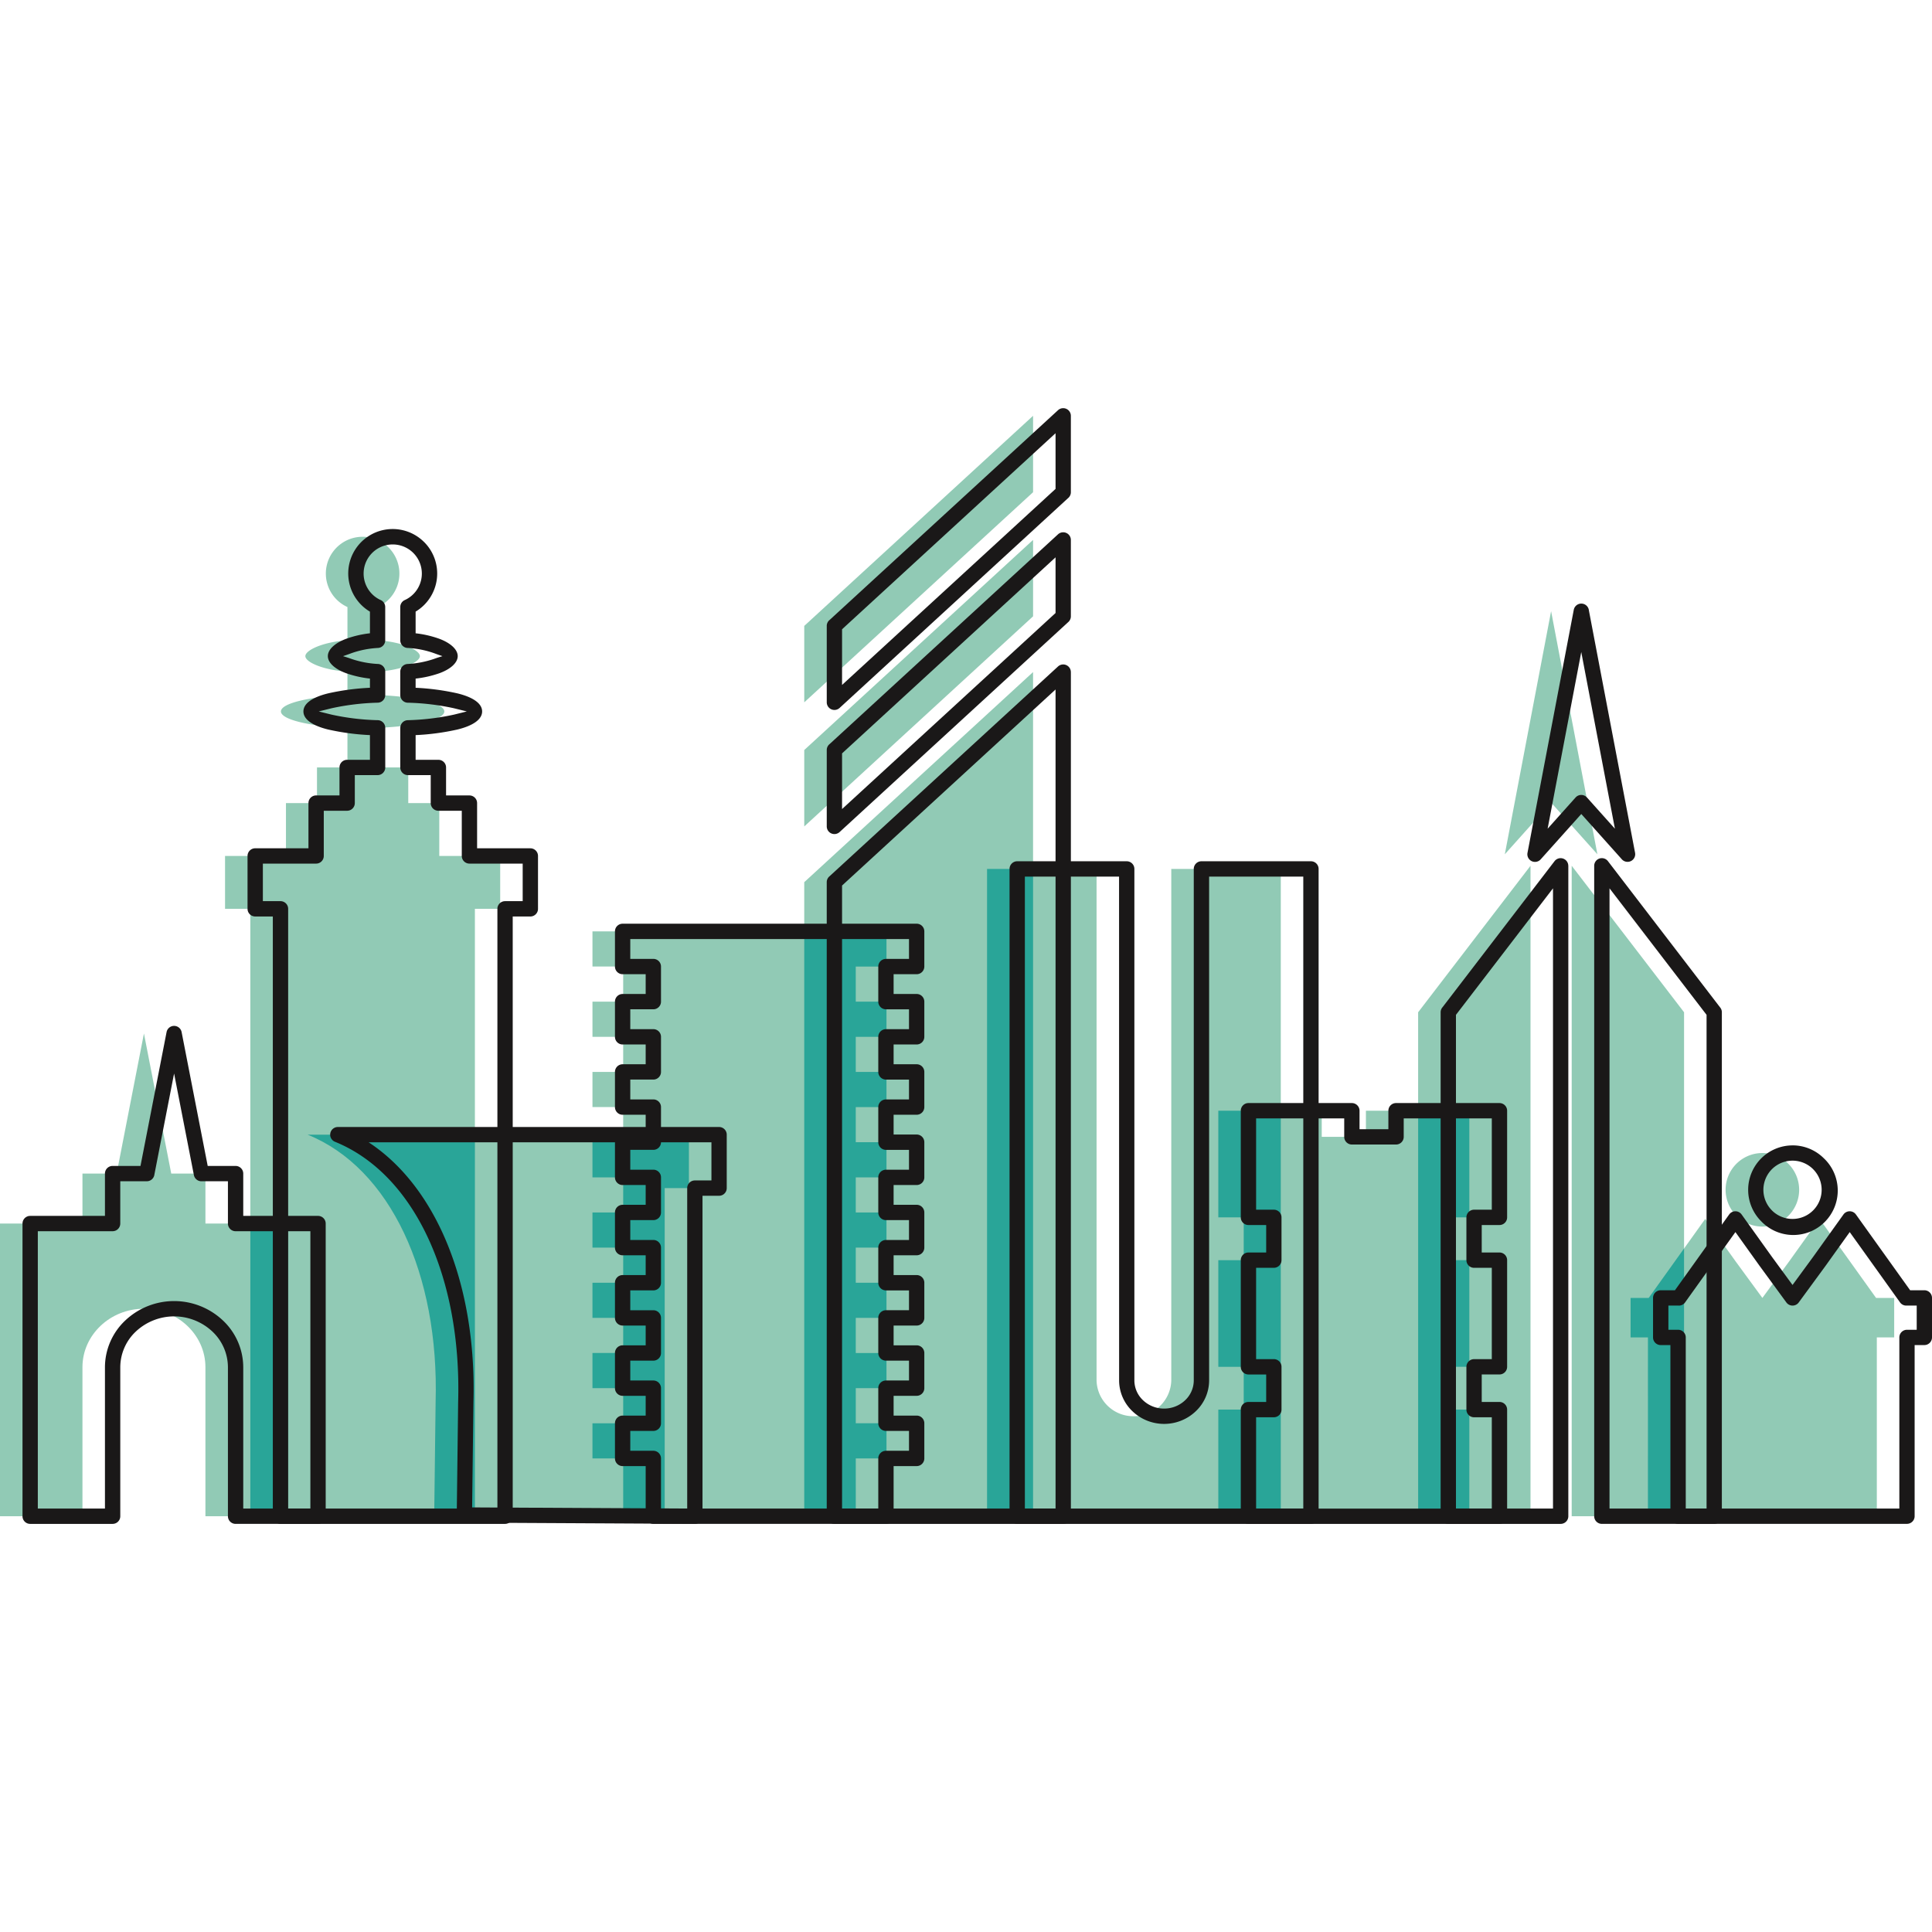 <?xml version="1.0" encoding="utf-8"?><!-- Uploaded to: SVG Repo, www.svgrepo.com, Generator: SVG Repo Mixer Tools -->
<svg width="800px" height="800px" viewBox="0 -79.91 378.262 378.262" xmlns="http://www.w3.org/2000/svg">
  <g id="City_2" data-name="City 2" transform="translate(-1934.869 -37.226)">
    <g id="Group_38" data-name="Group 38">
      <g id="Group_36" data-name="Group 36">
        <g id="Group_34" data-name="Group 34">
          <path id="Path_180" data-name="Path 180" d="M2102.422,139.667h6.014v6.886h-6.014v6.873h6.014v6.886h-6.014v6.872h6.014v6.886h-6.014v6.872h6.014v6.886h-6.014V194.7h6.014v6.886h-6.014v6.873h6.014v6.886h-6.014v6.872h6.014V229.1h-6.014v6.872h6.014v6.886h-6.014v11.311h-45.541V242.863h-6.014v-6.886h6.014V229.1h-6.014v-6.886h6.014v-6.872h-6.014V208.46h6.014v-6.873h-6.014V194.7h6.014v-6.872h-6.014v-6.886h6.014v-6.872h-6.014v-6.886h6.014v-6.872h-6.014v-6.886h6.014v-6.873h-6.014v-6.886h51.555Z" fill="#91cab5" fill-rule="evenodd"/>
          <path id="Path_181" data-name="Path 181" d="M2137.129,88.9V254.174h-44.8V130.036Z" fill="#91cab5" fill-rule="evenodd"/>
          <path id="Path_182" data-name="Path 182" d="M2092.332,104.161l44.8-41.138V77.985l-44.8,41.138Z" fill="#91cab5" fill-rule="evenodd"/>
          <path id="Path_183" data-name="Path 183" d="M1983.882,124.9h6.975v-10.35h6.075v-6.975h5.962v-7.76c-7.413-.284-13.022-1.613-13.022-3.208s5.609-2.922,13.022-3.207V88.812c-4.75-.3-8.24-1.853-8.24-3.032s3.49-2.8,8.24-3.1V76.167a7.2,7.2,0,1,1,5.945,0v6.512c4.749.3,8.24,1.922,8.24,3.1s-3.491,2.735-8.24,3.032V93.4c7.412.285,13.021,1.612,13.021,3.207s-5.609,2.924-13.021,3.208v7.76h5.962v6.975h6.075V124.9H2032.8v10.351h-4.951V254.174h-43.968V135.252h-4.951V124.9Z" fill="#91cab5" fill-rule="evenodd"/>
          <path id="Path_184" data-name="Path 184" d="M1995.091,179.468h74.659v10.465h-4.744v64.241l-45.122-.24.273-22.116C2020.872,206.824,2011.3,186.017,1995.091,179.468Z" fill="#91cab5" fill-rule="evenodd"/>
          <path id="Path_185" data-name="Path 185" d="M2092.332,79.861l44.8-41.138V53.685l-44.8,41.138Z" fill="#91cab5" fill-rule="evenodd"/>
          <g id="Group_33" data-name="Group 33">
            <path id="Path_186" data-name="Path 186" d="M2234.523,126.823V254.174h-22V155.506Z" fill="#91cab5" fill-rule="evenodd"/>
            <path id="Path_187" data-name="Path 187" d="M2242.588,126.823V254.174h22V155.506Z" fill="#91cab5" fill-rule="evenodd"/>
          </g>
          <path id="Path_188" data-name="Path 188" d="M2238.556,76.976l4.532,23.8,4.531,23.8-9.063-10.125-9.063,10.125,4.531-23.8Z" fill="#91cab5" fill-rule="evenodd"/>
          <path id="Path_189" data-name="Path 189" d="M2257.513,211.435h.15l5.133-7.173,5.937-8.3,5.937,8.3,5.25,7.173,5.255-7.173,5.937-8.3,5.937,8.3,5.133,7.173h3.546v7.734h-3.4v35h-44.817v-35h-3.4v-7.734Z" fill="#91cab5" fill-rule="evenodd"/>
          <path id="Path_190" data-name="Path 190" d="M2279.921,197.465a7.2,7.2,0,1,0-7.2-7.2A7.214,7.214,0,0,0,2279.921,197.465Z" fill="#91cab5" fill-rule="evenodd"/>
          <path id="Path_191" data-name="Path 191" d="M2128.122,127.441h21.441V227.594a7.185,7.185,0,0,0,7.314,7h0a7.185,7.185,0,0,0,7.314-7V127.441h21.44V254.174h-57.51Z" fill="#91cab5" fill-rule="evenodd"/>
          <path id="Path_192" data-name="Path 192" d="M2173.4,233.3h4.972v-8.378H2173.4V204.039h4.972v-8.378H2173.4V174.782h20.249V179.9h8.649v-5.118h20.25v20.879h-4.972v8.378h4.972v20.879h-4.972V233.3h4.972v20.878H2173.4Z" fill="#91cab5" fill-rule="evenodd"/>
          <path id="Path_193" data-name="Path 193" d="M1934.869,196.872h16.144v-9.781h6.692l2.124-10.9,3.222-16.532,3.221,16.532,2.125,10.9h6.692v9.781h16.143v57.3h-16.143V224.987c0-6.291-5.417-11.438-12.038-11.438h0c-6.621,0-12.038,5.147-12.038,11.438v29.187h-16.144Z" fill="#91cab5" fill-rule="evenodd"/>
        </g>
        <g id="Group_35" data-name="Group 35">
          <path id="Path_194" data-name="Path 194" d="M2102.422,254.174h-10.09V139.667h16.1v6.886h-6.014v6.873h6.014v6.887h-6.014v6.872h6.014v6.886h-6.014v6.872h6.014v6.887h-6.014V194.7h6.014v6.886h-6.014v6.873h6.014v6.886h-6.014v6.873h6.014V229.1h-6.014v6.873h6.014v6.886h-6.014Z" fill="#29a598" fill-rule="evenodd"/>
          <rect id="Rectangle_12" data-name="Rectangle 12" width="9.007" height="126.732" transform="translate(2128.122 127.441)" fill="#29a598"/>
          <rect id="Rectangle_13" data-name="Rectangle 13" width="7.35" height="57.301" transform="translate(1983.882 196.872)" fill="#29a598"/>
          <path id="Path_195" data-name="Path 195" d="M1995.091,179.468h32.759v74.508l-7.966-.042.273-22.116C2020.872,206.824,2011.3,186.017,1995.091,179.468Z" fill="#29a598" fill-rule="evenodd"/>
          <path id="Path_196" data-name="Path 196" d="M2056.881,179.468h12.869v10.466h-4.743v64.241l-8.126-.043V242.863h-6.014v-6.886h6.014V229.1h-6.014v-6.886h6.014v-6.873h-6.014V208.46h6.014v-6.873h-6.014V194.7h6.014V187.83h-6.014v-6.887h6.014Z" fill="#29a598" fill-rule="evenodd"/>
          <path id="Path_197" data-name="Path 197" d="M2257.513,254.174h7.073V201.761l-1.79,2.5-5.133,7.173h-3.546v7.734h3.4Z" fill="#29a598" fill-rule="evenodd"/>
          <path id="Path_198" data-name="Path 198" d="M2185.632,174.782v79.392H2173.4V233.3h4.972v-8.378H2173.4V204.039h4.972v-8.378H2173.4V174.782h12.234Z" fill="#29a598" fill-rule="evenodd"/>
          <path id="Path_199" data-name="Path 199" d="M2212.526,174.782h10.02v20.879h-4.972v8.378h4.972v20.879h-4.972V233.3h4.972v20.878h-10.02Z" fill="#29a598" fill-rule="evenodd"/>
        </g>
      </g>
      <g id="Group_37" data-name="Group 37">
        <path id="Path_200" data-name="Path 200" d="M2108.326,138.167h6.014a1.5,1.5,0,0,1,1.5,1.5v6.886a1.5,1.5,0,0,1-1.5,1.5h-4.514v3.872h4.514a1.5,1.5,0,0,1,1.5,1.5v6.887a1.5,1.5,0,0,1-1.5,1.5h-4.514v3.872h4.514a1.5,1.5,0,0,1,1.5,1.5v6.886a1.5,1.5,0,0,1-1.5,1.5h-4.514v3.872h4.514a1.5,1.5,0,0,1,1.5,1.5v6.887a1.5,1.5,0,0,1-1.5,1.5h-4.514V193.2h4.514a1.5,1.5,0,0,1,1.5,1.5v6.885a1.5,1.5,0,0,1-1.5,1.5h-4.514v3.873h4.514a1.5,1.5,0,0,1,1.5,1.5v6.886a1.5,1.5,0,0,1-1.5,1.5h-4.514v3.872h4.514a1.5,1.5,0,0,1,1.5,1.5V229.1a1.5,1.5,0,0,1-1.5,1.5h-4.514v3.873h4.514a1.5,1.5,0,0,1,1.5,1.5v6.886a1.5,1.5,0,0,1-1.5,1.5h-4.514v9.811a1.5,1.5,0,0,1-1.5,1.5h-45.541a1.5,1.5,0,0,1-1.5-1.5v-9.811h-4.514a1.5,1.5,0,0,1-1.5-1.5v-6.886a1.5,1.5,0,0,1,1.5-1.5h4.514V230.6h-4.514a1.5,1.5,0,0,1-1.5-1.5v-6.886a1.5,1.5,0,0,1,1.5-1.5h4.514v-3.872h-4.514a1.5,1.5,0,0,1-1.5-1.5V208.46a1.5,1.5,0,0,1,1.5-1.5h4.514v-3.873h-4.514a1.5,1.5,0,0,1-1.5-1.5V194.7a1.5,1.5,0,0,1,1.5-1.5h4.514V189.33h-4.514a1.5,1.5,0,0,1-1.5-1.5v-6.887a1.5,1.5,0,0,1,1.5-1.5h4.514v-3.872h-4.514a1.5,1.5,0,0,1-1.5-1.5v-6.886a1.5,1.5,0,0,1,1.5-1.5h4.514v-3.872h-4.514a1.5,1.5,0,0,1-1.5-1.5v-6.887a1.5,1.5,0,0,1,1.5-1.5h4.514v-3.872h-4.514a1.5,1.5,0,0,1-1.5-1.5v-6.886a1.5,1.5,0,0,1,1.5-1.5h51.555Zm4.514,3h-54.569v3.885h4.514a1.5,1.5,0,0,1,1.5,1.5v6.873a1.5,1.5,0,0,1-1.5,1.5h-4.514v3.886h4.514a1.5,1.5,0,0,1,1.5,1.5v6.872a1.5,1.5,0,0,1-1.5,1.5h-4.514v3.886h4.514a1.5,1.5,0,0,1,1.5,1.5v6.872a1.5,1.5,0,0,1-1.5,1.5h-4.514v3.886h4.514a1.5,1.5,0,0,1,1.5,1.5V194.7a1.5,1.5,0,0,1-1.5,1.5h-4.514v3.885h4.514a1.5,1.5,0,0,1,1.5,1.5v6.873a1.5,1.5,0,0,1-1.5,1.5h-4.514v3.886h4.514a1.5,1.5,0,0,1,1.5,1.5v6.872a1.5,1.5,0,0,1-1.5,1.5h-4.514V227.6h4.514a1.5,1.5,0,0,1,1.5,1.5v6.873a1.5,1.5,0,0,1-1.5,1.5h-4.514v3.886h4.514a1.5,1.5,0,0,1,1.5,1.5v9.811h42.541v-9.811a1.5,1.5,0,0,1,1.5-1.5h4.514v-3.886h-4.514a1.5,1.5,0,0,1-1.5-1.5V229.1a1.5,1.5,0,0,1,1.5-1.5h4.514v-3.886h-4.514a1.5,1.5,0,0,1-1.5-1.5v-6.872a1.5,1.5,0,0,1,1.5-1.5h4.514V209.96h-4.514a1.5,1.5,0,0,1-1.5-1.5v-6.873a1.5,1.5,0,0,1,1.5-1.5h4.514V196.2h-4.514a1.5,1.5,0,0,1-1.5-1.5V187.83a1.5,1.5,0,0,1,1.5-1.5h4.514v-3.886h-4.514a1.5,1.5,0,0,1-1.5-1.5v-6.872a1.5,1.5,0,0,1,1.5-1.5h4.514v-3.886h-4.514a1.5,1.5,0,0,1-1.5-1.5v-6.872a1.5,1.5,0,0,1,1.5-1.5h4.514v-3.886h-4.514a1.5,1.5,0,0,1-1.5-1.5v-6.873a1.5,1.5,0,0,1,1.5-1.5h4.514Z" fill="#1a1818" fill-rule="evenodd"/>
        <path id="Path_201" data-name="Path 201" d="M2144.534,88.9V254.174a1.5,1.5,0,0,1-1.5,1.5h-44.8a1.5,1.5,0,0,1-1.5-1.5V130.036a1.5,1.5,0,0,1,.555-1.165L2142.02,87.8a1.5,1.5,0,0,1,2.511,1.1Zm-3,163.776V92.308l-41.8,38.383V252.674Z" fill="#1a1818" fill-rule="evenodd"/>
        <path id="Path_202" data-name="Path 202" d="M2097.292,103l44.728-41.076a1.5,1.5,0,0,1,2.511,1.1h0V77.985a1.5,1.5,0,0,1-.555,1.165l-44.728,41.075a1.5,1.5,0,0,1-2.511-1.1h0V104.161a1.5,1.5,0,0,1,.555-1.164Zm44.242-36.564-41.8,38.383v10.9l41.8-38.383Z" fill="#1a1818" fill-rule="evenodd"/>
        <path id="Path_203" data-name="Path 203" d="M1989.787,123.4h5.474v-8.85a1.5,1.5,0,0,1,1.5-1.5h4.575v-5.475a1.5,1.5,0,0,1,1.5-1.5h4.462V101.24a47.205,47.205,0,0,1-8.208-1.1c-3.006-.74-4.814-1.956-4.814-3.534s1.808-2.793,4.814-3.533a47.3,47.3,0,0,1,8.208-1.1v-1.8a20.81,20.81,0,0,1-4.687-1.06c-2.219-.816-3.554-2.066-3.554-3.34s1.343-2.544,3.573-3.383a20.35,20.35,0,0,1,4.668-1.084V77.068a8.7,8.7,0,1,1,10.618-13.612l.006,0a8.7,8.7,0,0,1-1.68,13.607v4.245a20.36,20.36,0,0,1,4.669,1.084c2.229.839,3.572,2.118,3.572,3.383s-1.335,2.524-3.554,3.34a20.8,20.8,0,0,1-4.687,1.06v1.8a47.29,47.29,0,0,1,8.208,1.1c3.006.74,4.814,1.955,4.814,3.533s-1.808,2.794-4.814,3.534a47.192,47.192,0,0,1-8.208,1.1v4.836h4.462a1.5,1.5,0,0,1,1.5,1.5v5.475h4.575a1.5,1.5,0,0,1,1.5,1.5v8.85h10.425a1.5,1.5,0,0,1,1.5,1.5v10.351a1.5,1.5,0,0,1-1.5,1.5h-3.451V254.174a1.5,1.5,0,0,1-1.5,1.5h-43.968a1.5,1.5,0,0,1-1.5-1.5V136.752h-3.451a1.5,1.5,0,0,1-1.5-1.5V124.9a1.5,1.5,0,0,1,1.5-1.5Zm6.975,3h-10.426v7.351h3.451a1.5,1.5,0,0,1,1.5,1.5V252.674h40.968V135.252a1.5,1.5,0,0,1,1.5-1.5h3.45V126.4H2026.78a1.5,1.5,0,0,1-1.5-1.5v-8.85H2020.7a1.5,1.5,0,0,1-1.5-1.5v-5.475h-4.462a1.5,1.5,0,0,1-1.5-1.5v-7.76h.005a1.5,1.5,0,0,1,1.442-1.494,47.647,47.647,0,0,0,9.046-1.086c1.578-.389,2.529-.625,2.529-.628s-.95-.238-2.529-.627A47.418,47.418,0,0,0,2014.8,94.9h-.061a1.5,1.5,0,0,1-1.5-1.5V88.812h0a1.5,1.5,0,0,1,1.4-1.494,19.12,19.12,0,0,0,5.25-1.011c.989-.364,1.584-.492,1.584-.527,0-.019-.611-.2-1.626-.582a18.352,18.352,0,0,0-5.111-1.019h0a1.5,1.5,0,0,1-1.5-1.5V76.167h0a1.5,1.5,0,0,1,.883-1.366,5.7,5.7,0,1,0-4.783-.031,1.5,1.5,0,0,1,.954,1.4v6.512h0a1.5,1.5,0,0,1-1.409,1.494,18.468,18.468,0,0,0-5.2,1.025c-1.015.382-1.626.563-1.626.582,0,.035.6.163,1.585.527a19,19,0,0,0,5.158,1,1.5,1.5,0,0,1,1.5,1.5V93.4h-.005a1.5,1.5,0,0,1-1.442,1.494,47.729,47.729,0,0,0-9.046,1.086c-1.579.389-2.529.625-2.529.627s.951.239,2.53.628a47.407,47.407,0,0,0,8.931,1.081h.061a1.5,1.5,0,0,1,1.5,1.5v7.76a1.5,1.5,0,0,1-1.5,1.5h-4.462v5.475a1.5,1.5,0,0,1-1.5,1.5h-4.575v8.85A1.5,1.5,0,0,1,1996.762,126.4Z" fill="#1a1818" fill-rule="evenodd"/>
        <path id="Path_204" data-name="Path 204" d="M2000.995,177.968h74.66a1.5,1.5,0,0,1,1.5,1.5v10.465a1.5,1.5,0,0,1-1.5,1.5h-3.244v62.74a1.5,1.5,0,0,1-1.5,1.5,1.337,1.337,0,0,1-.142-.007l-44.986-.239a1.494,1.494,0,0,1-1.488-1.5v-.012l.273-22.116v-.023h0c.353-12.354-1.847-23.645-6.14-32.612-4.169-8.706-10.31-15.2-17.989-18.309a1.5,1.5,0,0,1,.556-2.885v0Zm30.7,3h-24.644c5.852,3.848,10.615,9.679,14.077,16.908,4.495,9.388,6.8,21.154,6.432,33.982h0l-.254,20.59,42.109.224V189.933a1.5,1.5,0,0,1,1.5-1.5h3.244v-7.465h-42.464Z" fill="#1a1818" fill-rule="evenodd"/>
        <path id="Path_205" data-name="Path 205" d="M2097.292,78.7l44.728-41.076a1.5,1.5,0,0,1,2.511,1.1h0V53.685a1.5,1.5,0,0,1-.555,1.165l-44.728,41.075a1.5,1.5,0,0,1-2.511-1.1h0V79.861a1.5,1.5,0,0,1,.555-1.164Zm44.242-36.564-41.8,38.383v10.9l41.8-38.383Z" fill="#1a1818" fill-rule="evenodd"/>
        <path id="Path_206" data-name="Path 206" d="M2241.928,126.823V254.174a1.5,1.5,0,0,1-1.5,1.5h-22a1.5,1.5,0,0,1-1.5-1.5V155.506a1.491,1.491,0,0,1,.373-.99l21.934-28.6a1.5,1.5,0,0,1,2.686.909Zm-3,125.851V131.238l-19,24.772v96.664Z" fill="#1a1818" fill-rule="evenodd"/>
        <path id="Path_207" data-name="Path 207" d="M2249.993,131.238V252.674h19V156.01l-19-24.772Zm-3,122.936V126.823h0a1.5,1.5,0,0,1,2.687-.909l21.933,28.6a1.491,1.491,0,0,1,.374.99v98.668a1.5,1.5,0,0,1-1.5,1.5h-22A1.5,1.5,0,0,1,2246.993,254.174Z" fill="#1a1818" fill-rule="evenodd"/>
        <path id="Path_208" data-name="Path 208" d="M2245.937,76.731l4.526,23.768L2255,124.3a1.5,1.5,0,0,1-2.644,1.2l-7.89-8.813-7.951,8.881a1.494,1.494,0,0,1-2.582-1.271h0l4.532-23.8,4.532-23.8a1.5,1.5,0,0,1,2.947.031Zm1.584,24.319-3.06-16.075L2241.4,101.05l-3.526,18.518,5.474-6.115a1.642,1.642,0,0,1,.117-.117,1.494,1.494,0,0,1,2.11.117l5.474,6.115Z" fill="#1a1818" fill-rule="evenodd"/>
        <path id="Path_209" data-name="Path 209" d="M2263.567,212.935h-2.046v4.734h1.9a1.5,1.5,0,0,1,1.5,1.5v33.5h41.816v-33.5a1.5,1.5,0,0,1,1.5-1.5h1.9v-4.734h-2.046v0a1.493,1.493,0,0,1-1.219-.628l-5.132-7.173-4.718-6.593-4.7,6.567-.031.044-5.242,7.154a1.46,1.46,0,0,1-.335.34,1.5,1.5,0,0,1-2.092-.322l-5.25-7.172h0l-.013-.017-4.718-6.593-4.717,6.593-5.072,7.088a1.5,1.5,0,0,1-1.28.717Zm-.766-3,4.68-6.54,5.936-8.3a1.5,1.5,0,0,1,2.457.026l5.906,8.253h0l4.044,5.524,4.047-5.524.012-.015,5.913-8.264a1.5,1.5,0,0,1,2.457.026l5.918,8.27,4.68,6.54h2.78a1.5,1.5,0,0,1,1.5,1.5v7.734a1.5,1.5,0,0,1-1.5,1.5h-1.9v33.5a1.5,1.5,0,0,1-1.5,1.5h-44.817a1.5,1.5,0,0,1-1.5-1.5v-33.5h-1.9a1.5,1.5,0,0,1-1.5-1.5v-7.734a1.5,1.5,0,0,1,1.5-1.5Z" fill="#1a1818" fill-rule="evenodd"/>
        <path id="Path_210" data-name="Path 210" d="M2285.826,181.565a8.669,8.669,0,0,1,6.146,2.548l.005,0a8.7,8.7,0,1,1-12.3,12.3l0,0,0,0,0,0a8.7,8.7,0,0,1,6.155-14.842Zm4.033,4.666a5.7,5.7,0,0,0-8.069,8.064l0,.006a5.7,5.7,0,0,0,8.064-8.07Z" fill="#1a1818" fill-rule="evenodd"/>
        <path id="Path_211" data-name="Path 211" d="M2134.027,125.941h21.44a1.5,1.5,0,0,1,1.5,1.5V227.594a5.35,5.35,0,0,0,1.686,3.868,5.954,5.954,0,0,0,4.128,1.636h0a5.958,5.958,0,0,0,4.129-1.636,5.348,5.348,0,0,0,1.685-3.868V127.441a1.5,1.5,0,0,1,1.5-1.5h21.441a1.5,1.5,0,0,1,1.5,1.5V254.174a1.5,1.5,0,0,1-1.5,1.5h-57.51a1.5,1.5,0,0,1-1.5-1.5V127.441a1.5,1.5,0,0,1,1.5-1.5Zm19.94,3h-18.44V252.674h54.51V128.941H2171.6v98.653a8.328,8.328,0,0,1-2.611,6.025,8.962,8.962,0,0,1-6.2,2.479h0a8.959,8.959,0,0,1-6.2-2.479,8.328,8.328,0,0,1-2.612-6.025Z" fill="#1a1818" fill-rule="evenodd"/>
        <path id="Path_212" data-name="Path 212" d="M2179.3,231.8h3.472v-5.378H2179.3a1.5,1.5,0,0,1-1.5-1.5V204.039a1.5,1.5,0,0,1,1.5-1.5h3.472v-5.378H2179.3a1.5,1.5,0,0,1-1.5-1.5V174.782a1.5,1.5,0,0,1,1.5-1.5h20.249a1.5,1.5,0,0,1,1.5,1.5V178.4h5.648v-3.618a1.5,1.5,0,0,1,1.5-1.5h20.249a1.5,1.5,0,0,1,1.5,1.5v20.879a1.5,1.5,0,0,1-1.5,1.5h-3.472v5.378h3.472a1.5,1.5,0,0,1,1.5,1.5v20.878a1.5,1.5,0,0,1-1.5,1.5h-3.472V231.8h3.472a1.5,1.5,0,0,1,1.5,1.5v20.878a1.5,1.5,0,0,1-1.5,1.5H2179.3a1.5,1.5,0,0,1-1.5-1.5V233.3a1.5,1.5,0,0,1,1.5-1.5Zm4.973,3H2180.8v17.878h46.146V234.8h-3.472a1.5,1.5,0,0,1-1.5-1.5v-8.379a1.5,1.5,0,0,1,1.5-1.5h3.472V205.539h-3.472a1.5,1.5,0,0,1-1.5-1.5v-8.378a1.5,1.5,0,0,1,1.5-1.5h3.472V176.282H2209.7V179.9a1.5,1.5,0,0,1-1.5,1.5h-8.649a1.5,1.5,0,0,1-1.5-1.5v-3.618H2180.8V194.16h3.472a1.5,1.5,0,0,1,1.5,1.5v8.378a1.5,1.5,0,0,1-1.5,1.5H2180.8v17.878h3.472a1.5,1.5,0,0,1,1.5,1.5V233.3A1.5,1.5,0,0,1,2184.276,234.8Z" fill="#1a1818" fill-rule="evenodd"/>
        <path id="Path_213" data-name="Path 213" d="M1940.774,195.372h14.643v-8.281a1.5,1.5,0,0,1,1.5-1.5h5.459l1.887-9.681,3.222-16.533a1.5,1.5,0,0,1,2.945.02l3.218,16.513,1.887,9.681h5.459a1.5,1.5,0,0,1,1.5,1.5v8.281h14.643a1.5,1.5,0,0,1,1.5,1.5v57.3a1.5,1.5,0,0,1-1.5,1.5h-16.143a1.5,1.5,0,0,1-1.5-1.5V224.987a9.638,9.638,0,0,0-3.067-6.994,10.95,10.95,0,0,0-14.941,0,9.639,9.639,0,0,0-3.068,6.994v29.187a1.5,1.5,0,0,1-1.5,1.5h-16.143a1.5,1.5,0,0,1-1.5-1.5v-57.3a1.5,1.5,0,0,1,1.5-1.5Zm16.143,3h-14.643v54.3h13.143V224.987a12.618,12.618,0,0,1,4.005-9.163,13.926,13.926,0,0,1,19.067,0,12.618,12.618,0,0,1,4.005,9.163v27.687h13.143v-54.3h-14.643a1.5,1.5,0,0,1-1.5-1.5v-8.28H1974.3v0a1.5,1.5,0,0,1-1.47-1.216l-2.125-10.9-1.751-8.985-1.751,8.985-2.107,10.814a1.5,1.5,0,0,1-1.487,1.3h-5.193v8.28A1.5,1.5,0,0,1,1956.917,198.373Z" fill="#1a1818" fill-rule="evenodd"/>
      </g>
    </g>
  </g>
</svg>